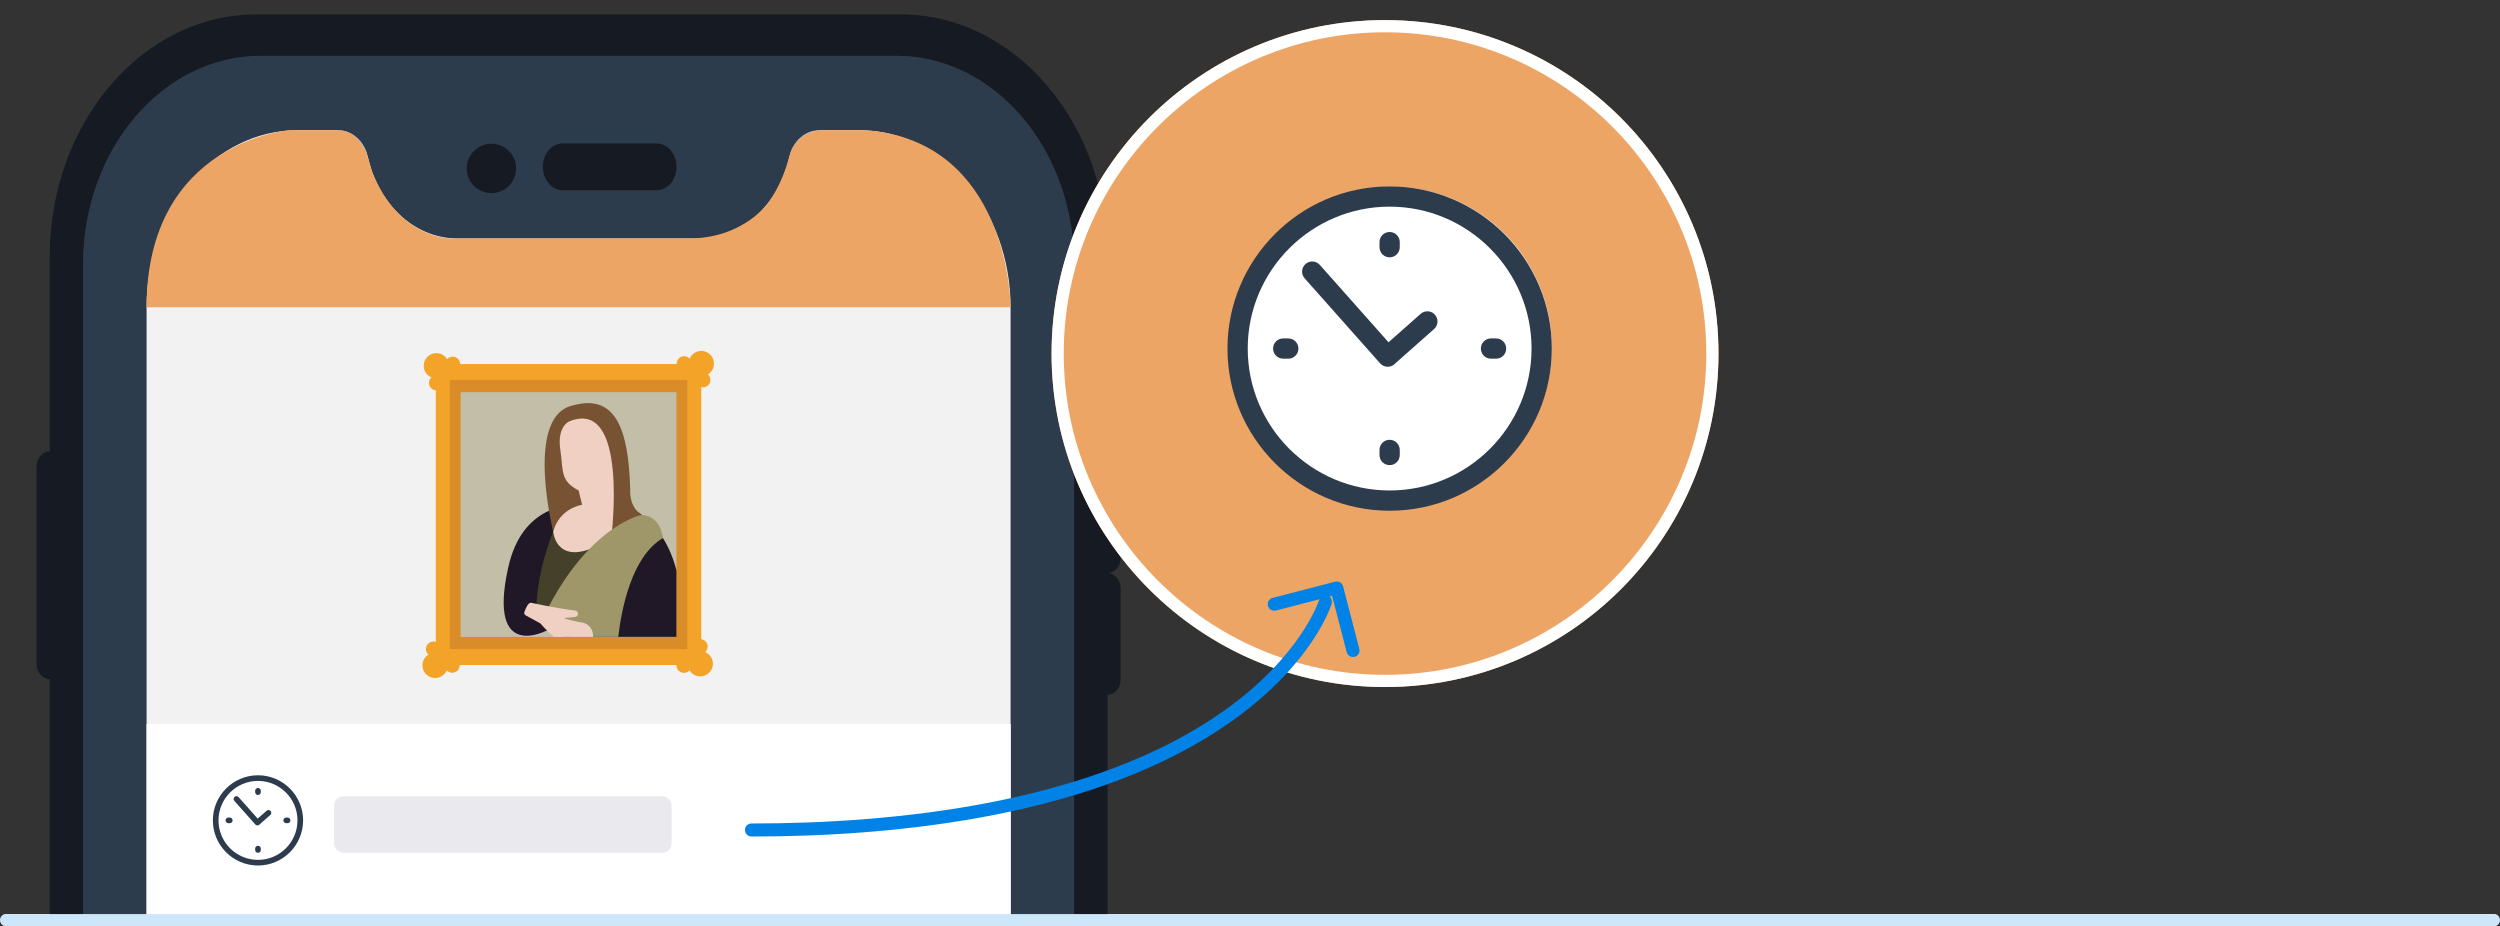 <?xml version="1.0" encoding="UTF-8"?><svg id="Layer_1" xmlns="http://www.w3.org/2000/svg" viewBox="0 0 410.846 152.212"><rect x="0" y="0" width="410.846" height="152.212" fill="#333333" stroke="none"/><path d="M409.814,152.212H1.032c-.552,0-1-.447-1-1s.448-1,1-1H409.814c.553,0,1,.447,1,1s-.447,1-1,1Z" style="fill:#cce6fa;"/><g><g><g><g><g><path d="M130.171,21.395c0,1.833-.25,3.616-.688,5.278,.063-.171,.104-.367,.146-.538,.667-2.859,3.022-4.74,5.544-4.74h-5.002Z" style="fill:#4897d2;"/><path d="M59.999,21.395h-5.002c2.522,0,4.877,1.881,5.544,4.74,.042,.195,.083,.366,.146,.538-.458-1.662-.688-3.445-.688-5.278Z" style="fill:#4897d2;"/><path d="M182.023,152.212v-38.035c1.167,0,2.147-1.124,2.147-2.517v-14.955c0-1.393-.98-2.517-2.147-2.517,1.167,0,2.147-1.124,2.147-2.517v-14.979c0-1.393-.98-2.517-2.147-2.517v-31.937c0-22.041-15.235-39.879-34.033-39.879H42.18C23.381,2.36,8.167,20.198,8.167,42.239v31.937c-1.188,0-2.167,1.124-2.167,2.517v32.402c0,1.393,.979,2.517,2.167,2.517v40.6m5.481,0V43.485c0-18.962,13.109-34.307,29.261-34.307h104.351c16.152,0,29.24,15.345,29.24,34.307v108.727" style="fill:#161b23;"/><path d="M130.171,21.395c0,1.833-.25,3.616-.688,5.278,.063-.171,.104-.367,.146-.538,.667-2.859,3.022-4.74,5.544-4.74h-5.002Z" style="fill:#9bccee;"/><path d="M59.999,21.395h-5.002c2.522,0,4.877,1.881,5.544,4.74,.042,.195,.083,.366,.146,.538-.458-1.662-.688-3.445-.688-5.278Z" style="fill:#9bccee;"/><path d="M176.521,152.212V43.485c0-18.962-13.109-34.307-29.261-34.307H42.91c-16.152,0-29.24,15.345-29.24,34.307v108.727m10.421,0V50.603c0-16.131,11.16-29.207,24.918-29.207h6.563c2.286,0,4.318,1.778,4.891,4.373,.067,.305,.142,.607,.224,.905,.146,.562,.313,1.1,.5,1.637v.024c.208,.538,.417,1.051,.646,1.539,.229,.513,.479,1.002,.75,1.466s.563,.929,.875,1.368c.313,.44,.646,.88,.98,1.271,2.751,3.226,6.544,5.205,10.733,5.205h39.827c.604,0,1.188-.049,1.751-.147,.417-.024,.834-.098,1.23-.196,.083-.024,.146-.049,.229-.073,.417-.098,.813-.22,1.209-.367,.042,0,.083-.024,.125-.049,.354-.122,.709-.269,1.063-.44,.938-.415,1.834-.977,2.668-1.613,.167-.122,.333-.244,.5-.391,.292-.22,.563-.489,.834-.733l.104-.122c.292-.269,.563-.538,.813-.855,.771-.855,1.459-1.833,2.063-2.859,.271-.464,.521-.953,.75-1.466,.271-.586,.5-1.173,.709-1.784,.167-.464,.313-.929,.438-1.417,.072-.272,.138-.547,.2-.825,.58-2.632,2.627-4.453,4.946-4.453h6.54c13.701,0,24.911,13.143,24.911,29.207v101.609" style="fill:#2d3c4d;"/><path d="M166.08,152.212V50.498c0-16.005-11.171-29.103-24.822-29.103h-6.086c-2.522,0-4.877,1.881-5.544,4.74-.042,.171-.083,.366-.146,.538-.125,.489-.25,.953-.438,1.417-.208,.611-.438,1.197-.709,1.784-.229,.513-.479,1.002-.75,1.466-.604,1.026-1.292,2.004-2.063,2.859-.25,.318-.521,.611-.813,.855l-.104,.122c-.271,.244-.542,.513-.834,.733-.167,.147-.333,.269-.5,.391-.834,.635-1.73,1.197-2.668,1.613-.354,.196-.709,.342-1.063,.44-.042,.024-.083,.049-.125,.049-.396,.171-.792,.293-1.209,.367-.083,.024-.146,.049-.229,.073-.396,.098-.813,.171-1.23,.196-.563,.098-1.146,.147-1.751,.147h-39.827c-4.189,0-7.982-1.979-10.733-5.205-.334-.391-.667-.831-.98-1.271-.313-.44-.604-.88-.875-1.368-.271-.464-.521-.953-.75-1.466-.229-.489-.438-1.002-.646-1.539v-.024c-.188-.513-.354-1.075-.5-1.637-.062-.171-.104-.342-.146-.538-.667-2.859-3.022-4.74-5.544-4.74h-6.086c-13.713,0-24.822,13.024-24.822,29.103v101.714" style="fill:#f2f2f2;"/><path d="M111.186,27.406c0,2.126-1.48,3.861-3.293,3.861h-15.402c-1.813,0-3.293-1.735-3.293-3.861s1.48-3.836,3.293-3.836h15.402c1.813,0,3.293,1.711,3.293,3.836Z" style="fill:#161b23;"/></g><circle cx="80.756" cy="27.68" r="4.063" style="fill:#161b23;"/></g><path d="M24.09,50.498H166.08s.003-25.393-21.36-28.818c-1.552-.249-3.219-.284-5.005-.284h-4.543s-4.263-.21-5.49,4.453-3.394,7.429-3.394,7.429c0,0-4.04,5.907-13.103,5.907h-39.062s-8.49,.199-12.937-10.874l-.949-3.135s-1.332-3.796-4.667-3.78c-3.336,.016-8.023-.001-8.023-.001,0,0-23.458,1.799-23.458,29.104Z" style="fill:#eda566;"/></g><rect x="24.089" y="118.986" width="142.014" height="33.226" style="fill:#fff;"/></g><g><circle cx="227.612" cy="58.104" r="54.799" style="fill:#eda566;"/><path d="M227.612,5.305c29.113,0,52.799,23.686,52.799,52.799s-23.686,52.799-52.799,52.799-52.799-23.686-52.799-52.799S198.498,5.305,227.612,5.305m0-2c-30.265,0-54.799,24.534-54.799,54.799s24.534,54.799,54.799,54.799,54.799-24.534,54.799-54.799S257.876,3.305,227.612,3.305h0Z" style="fill:#fff;"/></g><g><rect x="71.618" y="59.827" width="43.629" height="49.46" style="fill:#f3a327;"/><rect x="73.925" y="62.442" width="39.016" height="44.231" style="fill:#d98c27;"/><rect x="75.696" y="64.451" width="35.474" height="40.214" style="fill:#c3bea8;"/><path d="M111.169,93.755v10.91h-17.397l-3.725-4.732-.292-.372-1.823,0s-.057-.299-.321-.147c-.245,.138-.147-.398-.449-.092-.453,.458,0,0-.108,.927-.08,.689,1.681,1.432,2.994,3.265,0,0-10.022,5.587-6.545-10.187,1.135-5.147,3.624-7.969,6.712-9.397,1.74-.805,3.609-1.18,5.371-1.311,1.069-.08,2.096-.069,3.033-.011,.029,.002,.057,.003,.086,.006,.796,.051,1.522,.138,2.146,.233,1.407,.212,2.298,.466,2.298,.466,0,0,.751,.236,1.815,.939,.168,.111,.345,.233,.527,.37,1.058,.786,2.322,1.994,3.454,3.805,.873,1.392,1.666,3.141,2.226,5.326Z" style="fill:#201727;"/><path d="M103.192,87.601l-5.833,16.204-.31,.859h-4.41l-4.503-3.803c-.003-.543,.012-1.084,.042-1.616,.014-.277,.033-.554,.056-.828,.492-6.018,2.679-11.048,2.679-11.048l8.763,.165,.137,.003h.056l.679,.014,2.644,.05Z" style="fill:#45402a;"/><path d="M90.913,87.37s-4.6-18.343,2.816-20.631c7.416-2.287,9.565,3.65,9.842,13.746,0,0-.277,2.749,1.871,4.135l-5.753,2.98-.997-5.039-7.78,4.808Z" style="fill:#775333;"/><path d="M93.504,69.272s-1.972,.851-1.431,4.563c.541,3.713-.039,5.143,3.016,6.768l.58,2.359s-3.674,.464-4.757,4.409c0,0,.464,6.072,8.044,1.934l1.508-1.005s2.939-23.126-6.961-19.027Z" style="fill:#f1d0c4;"/><path d="M108.944,88.429c-5.129,2.971-6.81,11.679-7.346,16.236h-7.826l-3.725-4.732c.05-.096,.099-.191,.15-.286,2.187-4.148,4.474-7.165,6.593-9.356,1.081-1.12,2.119-2.024,3.078-2.753,.042-.032,.083-.063,.125-.093,.206-.157,.409-.303,.608-.441,2.859-2.002,4.841-2.382,4.841-2.382,.015,.002,.032,.002,.047,.003,3.181,.188,3.454,3.805,3.454,3.805Z" style="fill:#9f9769;"/><path d="M97.468,104.665h-6.443c-1.294-1.102-2.236-2.226-2.236-2.226l-2.402-1.315h0c-.196-.108-.286-.34-.212-.551,.202-.577,.638-1.616,1.126-1.512,0,0,.024,.006,.071,.015,.125,.027,.409,.089,.807,.17,.418,.087,.962,.197,1.577,.316,.144,.029,.292,.057,.443,.086,1.35,.254,2.954,.531,4.324,.694,.604,.071,.619,.941,.018,1.038-.45,.074-.974,.126-1.581,.144-.101,.003-.119,.145-.022,.173,.621,.176,1.66,.447,2.627,.59,.942,.14,1.554,.772,1.795,1.519,.089,.277,.128,.57,.11,.859Z" style="fill:#f1d0c4;"/><g><circle cx="71.712" cy="60.11" r="2.085" style="fill:#f3a327;"/><circle cx="71.712" cy="62.931" r="1.22" style="fill:#f3a327;"/><circle cx="74.399" cy="59.827" r="1.22" style="fill:#f3a327;"/></g><g><circle cx="115.251" cy="59.755" r="2.085" style="fill:#f3a327;"/><circle cx="112.43" cy="59.755" r="1.22" style="fill:#f3a327;"/><circle cx="115.534" cy="62.442" r="1.22" style="fill:#f3a327;"/></g><g><circle cx="115.076" cy="109.074" r="2.085" style="fill:#f3a327;"/><circle cx="115.076" cy="106.253" r="1.22" style="fill:#f3a327;"/><circle cx="112.389" cy="109.357" r="1.22" style="fill:#f3a327;"/></g><g><circle cx="71.505" cy="109.338" r="2.085" style="fill:#f3a327;"/><circle cx="74.325" cy="109.338" r="1.22" style="fill:#f3a327;"/><circle cx="71.222" cy="106.651" r="1.22" style="fill:#f3a327;"/></g></g><path d="M220.227,95.704c.236,.139,.42,.368,.494,.655l2.666,10.27c.149,.573-.195,1.158-.768,1.307-.573,.149-1.158-.195-1.307-.768l-2.396-9.233-9.233,2.396c-.573,.149-1.158-.195-1.307-.768-.149-.573,.195-1.158,.768-1.307l10.27-2.665c.286-.074,.576-.026,.812,.113Z" style="fill:#0082e6;"/><path d="M123.499,137.474c-.592,0-1.072-.48-1.072-1.072s.48-1.072,1.072-1.072c23.44,0,55.913-3.197,77.505-18.429,12.845-9.061,15.76-18.231,15.788-18.323,.172-.565,.769-.886,1.336-.714,.565,.171,.886,.767,.716,1.332-.119,.398-3.073,9.84-16.416,19.322-22.045,15.666-55.09,18.955-78.93,18.955Z" style="fill:#0082e6;"/><path d="M42.397,142.236c-4.089,0-7.415-3.326-7.415-7.415s3.326-7.415,7.415-7.415c4.088,0,7.415,3.326,7.415,7.415s-3.327,7.415-7.415,7.415Zm0-13.903c-3.578,0-6.488,2.911-6.488,6.488s2.91,6.488,6.488,6.488c3.578,0,6.488-2.911,6.488-6.488s-2.911-6.488-6.488-6.488Zm-4.171,6.488c0,.256-.207,.463-.463,.463h-.232c-.256,0-.463-.207-.463-.463s.207-.464,.463-.464h.232c.256,0,.463,.207,.463,.464Zm9.037,.463c.256,0,.463-.207,.463-.463s-.207-.464-.463-.464h-.232c-.256,0-.463,.207-.463,.464s.207,.463,.463,.463h.232Zm-4.403-5.33v.232c0,.256-.207,.463-.463,.463s-.464-.207-.464-.463v-.232c0-.256,.207-.463,.464-.463s.463,.207,.463,.463Zm0,9.732v-.232c0-.256-.207-.463-.463-.463s-.464,.207-.464,.463v.232c0,.256,.207,.463,.464,.463s.463-.207,.463-.463Zm-.201-4.193c-.013,.015-.027,.029-.042,.043-.191,.17-.484,.152-.654-.039l-3.452-3.887c-.17-.191-.153-.484,.039-.654,.191-.17,.484-.153,.654,.039l3.142,3.538,1.469-1.3c.192-.17,.484-.152,.654,.04,.17,.192,.152,.485-.04,.654l-1.767,1.564-.003,.003Z" style="fill:#2d3c4d; fill-rule:evenodd;"/><g><circle cx="228.562" cy="57.126" r="26.46" style="fill:#fff;"/><path d="M228.371,83.933c-14.696,0-26.652-11.956-26.652-26.652s11.956-26.652,26.652-26.652c14.695,0,26.652,11.956,26.652,26.652s-11.957,26.652-26.652,26.652Zm0-49.973c-12.86,0-23.321,10.462-23.321,23.321s10.461,23.32,23.321,23.32c12.859,0,23.32-10.462,23.32-23.32s-10.462-23.321-23.32-23.321Zm-14.992,23.321c0,.92-.745,1.666-1.666,1.666h-.833c-.92,0-1.666-.745-1.666-1.666s.745-1.666,1.666-1.666h.833c.92,0,1.666,.746,1.666,1.666Zm32.482,1.666c.92,0,1.666-.745,1.666-1.666s-.746-1.666-1.666-1.666h-.833c-.92,0-1.666,.746-1.666,1.666s.745,1.666,1.666,1.666h.833Zm-15.825-19.156v.833c0,.92-.745,1.666-1.666,1.666s-1.666-.745-1.666-1.666v-.833c0-.92,.746-1.666,1.666-1.666s1.666,.745,1.666,1.666Zm0,34.981v-.833c0-.92-.745-1.666-1.666-1.666s-1.666,.745-1.666,1.666v.833c0,.92,.746,1.666,1.666,1.666s1.666-.746,1.666-1.666Zm-.721-15.072c-.047,.054-.097,.106-.152,.154-.688,.611-1.741,.548-2.351-.14l-12.407-13.972c-.611-.688-.549-1.741,.139-2.351,.687-.611,1.74-.549,2.351,.139l11.294,12.718,5.279-4.673c.689-.61,1.741-.545,2.351,.143,.61,.689,.546,1.742-.143,2.351l-6.35,5.622-.01,.009Z" style="fill:#2d3c4d; fill-rule:evenodd;"/></g><rect x="54.898" y="130.855" width="55.471" height="9.275" rx="1.511" ry="1.511" style="fill:#eae9ee;"/></g><path d="M409.814,152.212H1.032c-.552,0-1-.447-1-1s.448-1,1-1H409.814c.553,0,1,.447,1,1s-.447,1-1,1Z" style="fill:#cce6fa;"/></svg>